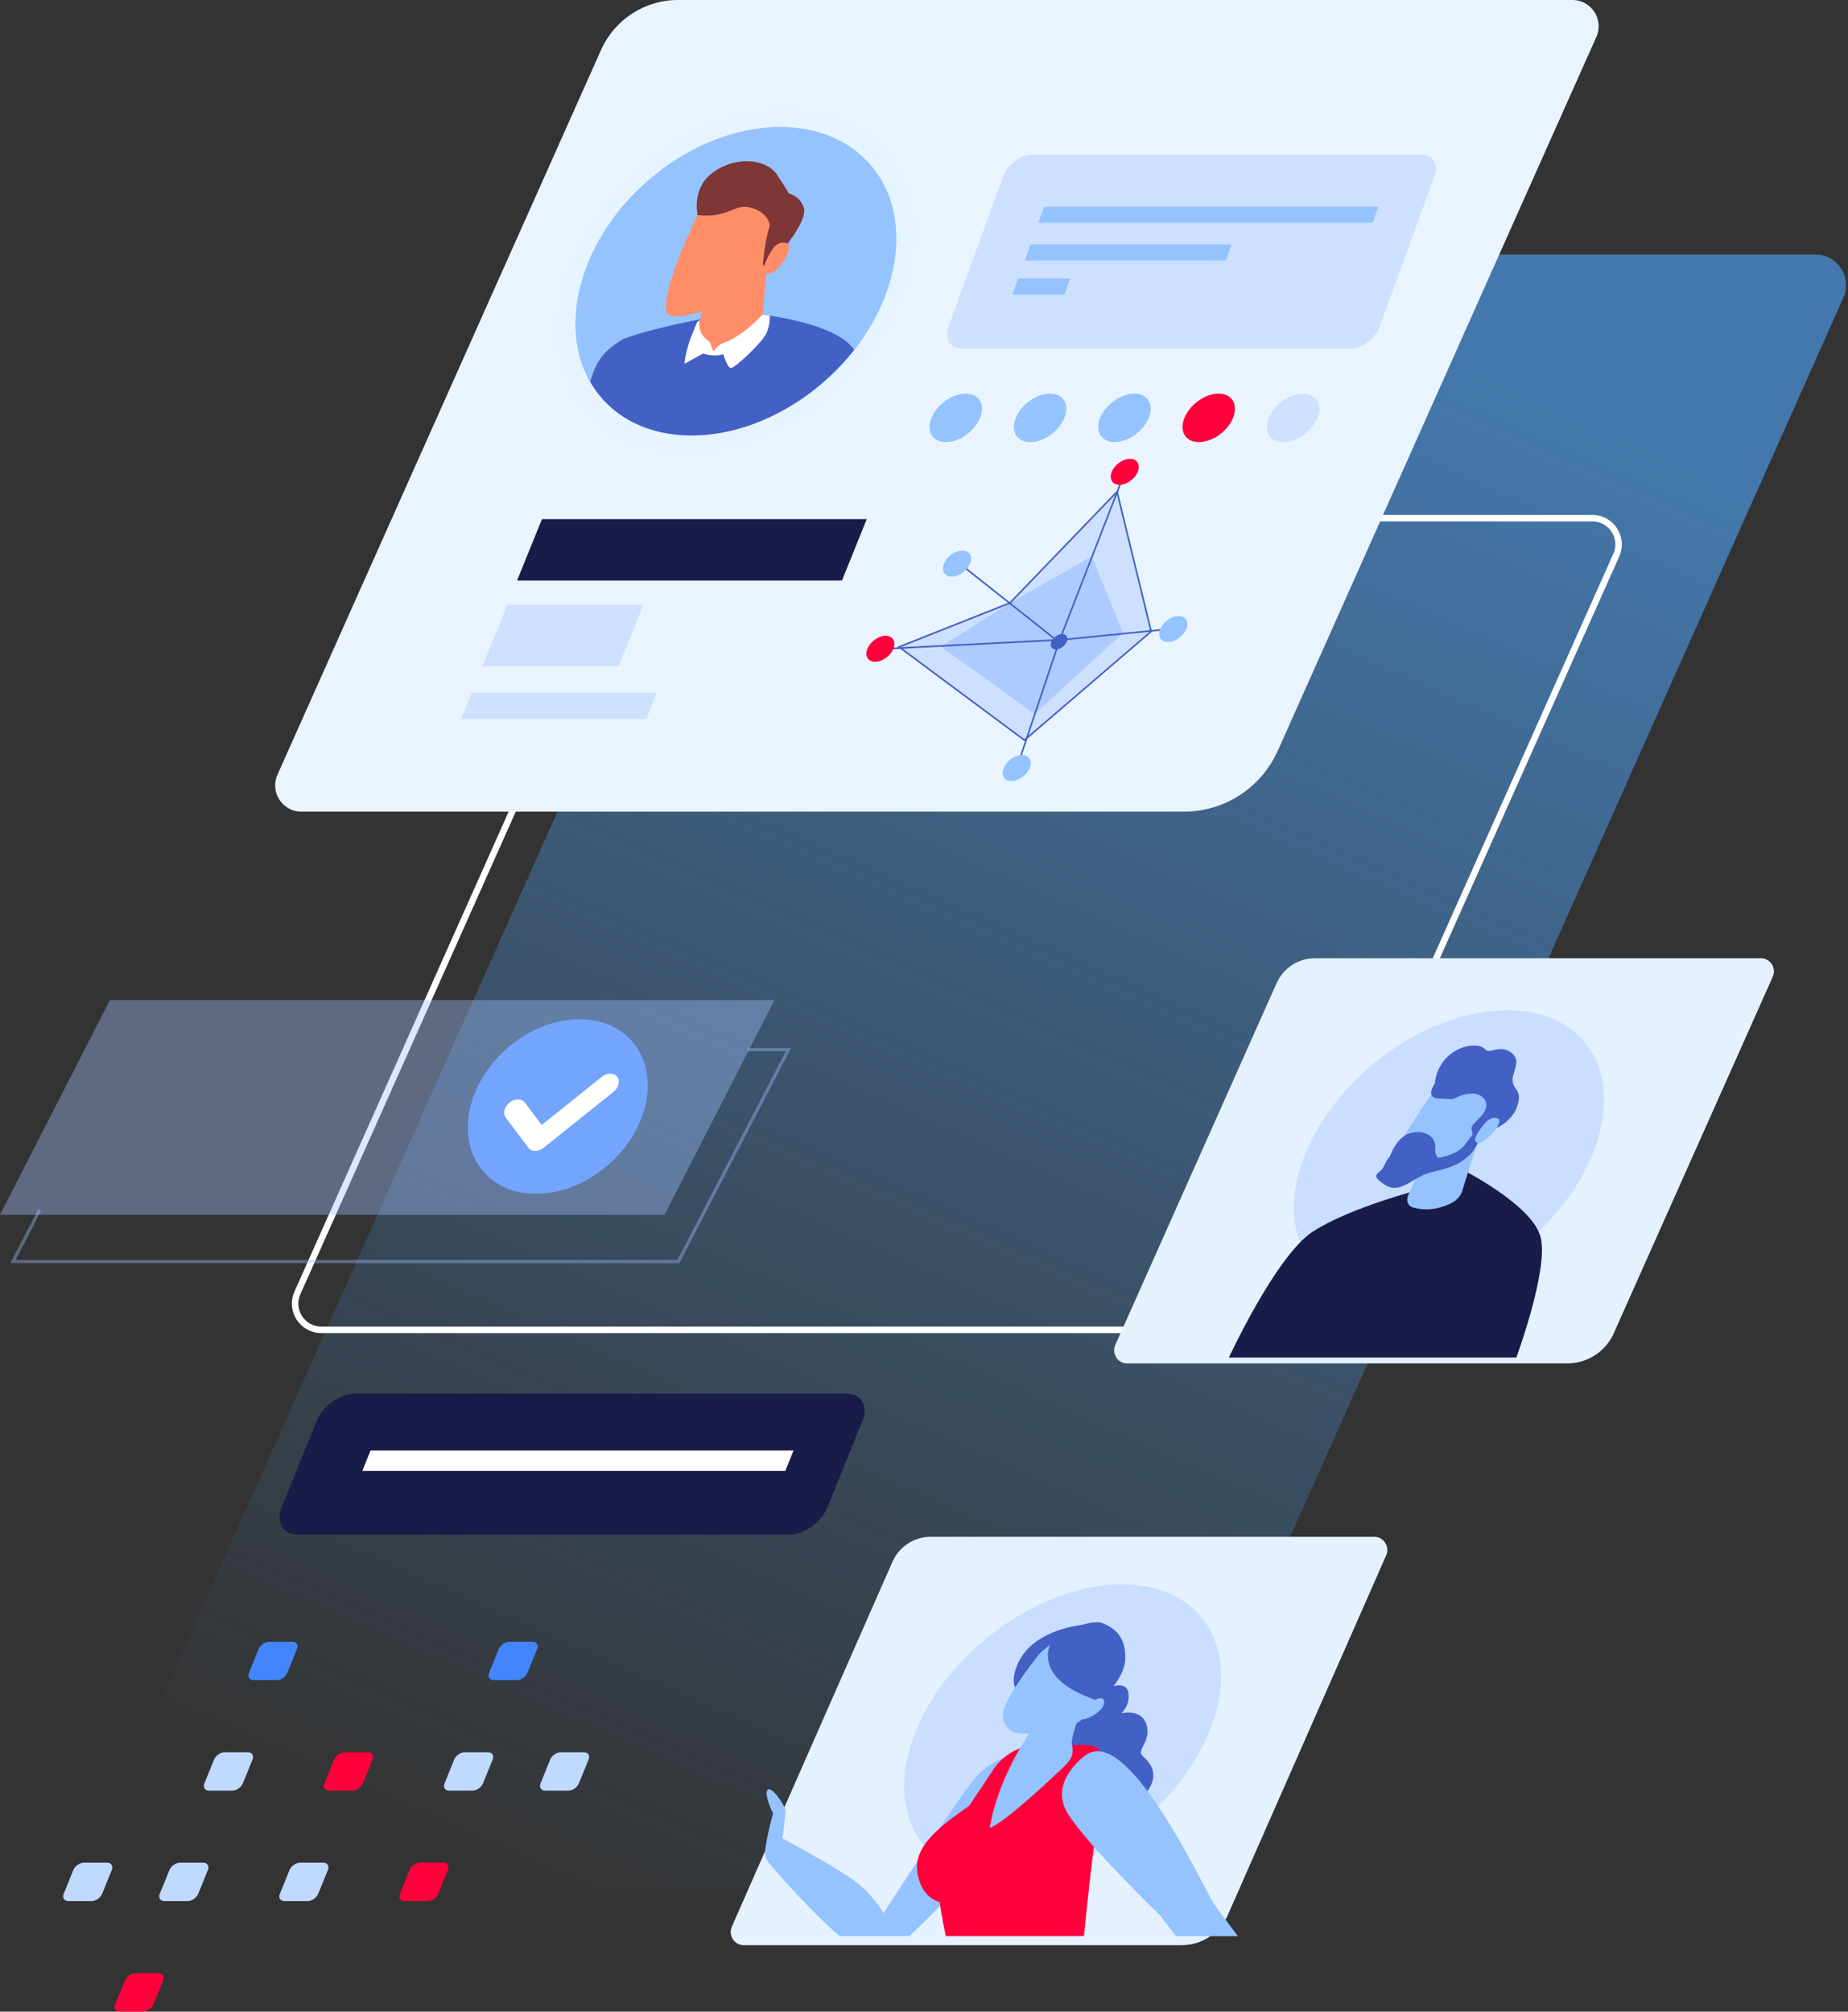 <svg width="316" height="344" viewBox="0 0 316 344" fill="none" xmlns="http://www.w3.org/2000/svg">
<rect x="0" y="0" width="316" height="344" fill="#333333" stroke="none"/>
<path d="M190.387 322.888H21.234C17.433 322.888 14.894 318.982 16.44 315.517L136.473 46.63C137.309 44.74 139.185 43.527 141.267 43.527H310.42C314.22 43.527 316.759 47.433 315.214 50.898L195.181 319.785C194.345 321.675 192.468 322.888 190.387 322.888Z" fill="url(#paint0_linear_3741_39101)"/>
<path d="M221.865 217.043L276.382 94.918C277.704 91.961 275.531 88.611 272.287 88.611H119.32C113.651 88.611 108.502 91.946 106.187 97.12L50.852 221.101C49.529 224.058 51.702 227.408 54.946 227.408H205.866C212.779 227.408 219.047 223.35 221.865 217.043V217.043Z" stroke="white" stroke-width="1.11" stroke-miterlimit="10"/>
<path d="M218.471 128.432L272.972 6.307C274.295 3.35 272.121 0 268.878 0H115.926C110.257 0 105.108 3.334 102.793 8.509L47.442 132.489C46.119 135.446 48.292 138.796 51.536 138.796H202.456C209.369 138.796 215.637 134.738 218.455 128.432H218.471Z" fill="#EAF4FF"/>
<path d="M142.815 67.682C157.214 55.201 161.284 36.313 151.906 25.494C142.528 14.675 123.253 16.023 108.855 28.504C94.456 40.986 90.386 59.874 99.764 70.692C109.142 81.511 128.417 80.163 142.815 67.682Z" fill="#E6F4FF"/>
<path d="M140.811 65.37C153.512 54.361 157.103 37.7 148.831 28.159C140.56 18.616 123.559 19.806 110.858 30.816C98.157 41.825 94.566 58.485 102.838 68.027C111.109 77.569 128.11 76.38 140.811 65.37Z" fill="#94C3FF"/>
<path d="M126.324 53.369C126.324 53.369 112.463 55.656 106.534 57.99C102.513 60.418 101.882 62.342 100.92 65.228V65.259C104.121 70.889 110.255 74.468 118.266 74.468C128.61 74.468 139.254 68.492 146.066 59.819C142.361 54.379 126.324 53.353 126.324 53.353V53.369Z" fill="#4361C4"/>
<path d="M121.436 47.474L119.039 57.566C118.739 58.828 119.37 59.884 120.568 60.074C122.445 60.373 125.425 60.358 128.595 58.323C129.557 57.708 130.203 56.667 130.266 55.69C130.597 50.975 131.559 41.309 131.559 41.309L121.42 47.459L121.436 47.474Z" fill="#FF8D68"/>
<path d="M119.29 36.766C119.29 36.766 112.778 49.948 114.039 53.496C115.506 55.909 128.594 50.484 130.738 46.952C132.883 43.42 137.803 37.018 133.971 33.013C130.139 29.007 124.21 30.379 119.274 36.766H119.29Z" fill="#FF8D68"/>
<path d="M119.291 36.765C119.291 36.765 118.14 32.113 122.082 29.369C126.024 26.625 131.086 27.177 132.899 29.921C134.713 32.665 134.87 33.075 134.87 33.075C134.87 33.075 136.81 33.485 137.457 35.55C138.103 37.616 134.003 42.82 132.332 44.334C130.66 45.847 131.007 45.879 131.007 45.879L130.455 45.154C130.455 45.154 130.771 41.18 131.575 38.846C131.796 37.616 130.376 35.834 127.901 35.408C125.409 34.998 124.495 37.316 119.291 36.78V36.765Z" fill="#7E3636"/>
<path d="M131.985 42.774C131.985 42.774 132.884 41.086 134.508 41.575C136.116 42.111 132.915 47.142 131.212 46.795C129.588 46.385 131.985 42.774 131.985 42.774Z" fill="#FF8D68"/>
<path d="M130.392 53.793C130.392 53.793 126.907 57.641 123.485 58.729C122.886 58.918 121.987 60.1 121.987 60.1L121.356 58.461C121.356 58.461 119.007 57.089 119.685 54.708L119.212 55.07L117.95 58.177C117.95 58.177 117.02 61.11 117.067 62.198L120.221 60.463C120.221 60.463 122.145 61.11 123.674 60.558C123.674 60.558 124.321 62.75 124.92 62.939C125.504 63.128 130.266 58.634 130.991 57.089C131.795 55.528 131.606 53.982 131.606 53.982L130.376 53.793H130.392Z" fill="white"/>
<path opacity="0.39" d="M230.872 59.6H164.516C162.482 59.6 161.425 57.944 162.166 55.91L171.565 30.112C172.306 28.078 174.561 26.422 176.595 26.422H242.951C244.985 26.422 246.041 28.078 245.3 30.112L235.902 55.91C235.161 57.944 232.906 59.6 230.872 59.6Z" fill="#A1C2FF"/>
<path d="M234.703 38.093H177.557L178.566 35.334H235.712L234.703 38.093Z" fill="#94C3FF"/>
<path d="M209.615 44.541H175.208L176.217 41.781H210.625L209.615 44.541Z" fill="#94C3FF"/>
<path d="M182.004 50.375H173.094L174.088 47.615H182.997L182.004 50.375Z" fill="#94C3FF"/>
<path d="M167.592 71.458C166.662 73.744 164.06 75.605 161.758 75.605C159.455 75.605 158.351 73.744 159.282 71.458C160.212 69.171 162.814 67.311 165.116 67.311C167.419 67.311 168.522 69.171 167.592 71.458Z" fill="#94C3FF"/>
<path d="M182.004 71.458C181.074 73.744 178.472 75.605 176.17 75.605C173.867 75.605 172.764 73.744 173.694 71.458C174.624 69.171 177.226 67.311 179.528 67.311C181.831 67.311 182.935 69.171 182.004 71.458Z" fill="#94C3FF"/>
<path d="M196.433 71.458C195.502 73.744 192.901 75.605 190.598 75.605C188.296 75.605 187.192 73.744 188.123 71.458C189.053 69.171 191.655 67.311 193.957 67.311C196.259 67.311 197.363 69.171 196.433 71.458Z" fill="#94C3FF"/>
<path d="M210.845 71.458C209.915 73.744 207.313 75.605 205.011 75.605C202.708 75.605 201.605 73.744 202.535 71.458C203.465 69.171 206.067 67.311 208.369 67.311C210.672 67.311 211.776 69.171 210.845 71.458Z" fill="#FF003B"/>
<path opacity="0.39" d="M225.274 71.458C224.344 73.744 221.742 75.605 219.439 75.605C217.137 75.605 216.033 73.744 216.964 71.458C217.894 69.171 220.496 67.311 222.798 67.311C225.1 67.311 226.204 69.171 225.274 71.458Z" fill="#A1C2FF"/>
<path opacity="0.39" d="M191.009 84.088L172.701 103.105L153.731 110.627L175.225 126.412L196.844 107.978L191.009 84.088Z" fill="#A1C2FF"/>
<path opacity="0.7" d="M186.672 95.143L172.701 103.106L160.89 110.58L176.911 122.092L192.065 108.247L186.672 95.143Z" fill="#A1C2FF"/>
<path d="M191.009 84.088L172.701 103.105L153.731 110.627L175.177 126.569L196.844 107.978L191.009 84.088Z" stroke="#4361C4" stroke-width="0.28" stroke-miterlimit="10"/>
<path d="M182.415 109.745C182.115 110.47 181.28 111.069 180.554 111.069C179.829 111.069 179.466 110.47 179.766 109.745C180.065 109.019 180.901 108.42 181.627 108.42C182.352 108.42 182.715 109.019 182.415 109.745Z" fill="#4361C4"/>
<path d="M164.407 96.625L180.617 109.445L151.697 110.927" stroke="#4361C4" stroke-width="0.28" stroke-miterlimit="10"/>
<path d="M173.978 130.986L181.2 109.445L200.265 107.537" stroke="#4361C4" stroke-width="0.28" stroke-miterlimit="10"/>
<path d="M192.081 81.424L181.2 109.445" stroke="#4361C4" stroke-width="0.28" stroke-miterlimit="10"/>
<path d="M165.873 96.372C165.368 97.602 163.981 98.595 162.751 98.595C161.521 98.595 160.921 97.602 161.426 96.372C161.931 95.142 163.318 94.148 164.548 94.148C165.778 94.148 166.377 95.142 165.873 96.372Z" fill="#94C3FF"/>
<path d="M152.769 110.942C152.264 112.172 150.877 113.166 149.647 113.166C148.417 113.166 147.817 112.172 148.322 110.942C148.827 109.712 150.214 108.719 151.444 108.719C152.674 108.719 153.273 109.712 152.769 110.942Z" fill="#FF003B"/>
<path d="M176.075 131.335C175.571 132.565 174.183 133.558 172.953 133.558C171.723 133.558 171.124 132.565 171.629 131.335C172.133 130.105 173.521 129.111 174.751 129.111C175.981 129.111 176.58 130.105 176.075 131.335Z" fill="#94C3FF"/>
<path d="M202.851 107.569C202.346 108.799 200.959 109.793 199.729 109.793C198.499 109.793 197.9 108.799 198.404 107.569C198.909 106.339 200.297 105.346 201.526 105.346C202.756 105.346 203.356 106.339 202.851 107.569Z" fill="#94C3FF"/>
<path d="M194.556 80.682C194.052 81.912 192.664 82.906 191.434 82.906C190.204 82.906 189.605 81.912 190.109 80.682C190.614 79.452 192.002 78.459 193.232 78.459C194.462 78.459 195.061 79.452 194.556 80.682Z" fill="#FF003B"/>
<path d="M143.968 99.278H88.414L92.671 88.775H148.21L143.968 99.278Z" fill="#191C49"/>
<path opacity="0.39" d="M110.522 122.93H78.858L80.687 118.42H112.335L110.522 122.93Z" fill="#A1C2FF"/>
<path opacity="0.39" d="M105.776 113.912H82.501L86.743 103.41H110.018L105.776 113.912Z" fill="#A1C2FF"/>
<path d="M275.953 227.98L303.139 167.017C303.801 165.535 302.713 163.863 301.105 163.863H224.846C222.024 163.863 219.453 165.535 218.302 168.105L190.707 229.998C190.044 231.48 191.132 233.152 192.741 233.152H267.99C271.443 233.152 274.566 231.118 275.969 227.98H275.953Z" fill="#E4F1FF"/>
<path opacity="0.39" d="M260.502 212.888C273.342 202.382 278.051 186.898 271.019 178.304C263.988 169.711 247.879 171.261 235.038 181.766C222.198 192.272 217.489 207.756 224.521 216.35C231.552 224.944 247.661 223.394 260.502 212.888Z" fill="#A1C2FF"/>
<path d="M249.794 199.881C249.794 199.881 262.157 206.031 263.466 211.66C264.775 217.29 259.287 232.144 259.287 232.144H210.135C210.135 232.144 218.193 214.735 224.453 210.635C230.714 206.535 242.808 203.413 242.808 203.413L249.794 199.881Z" fill="#191C49"/>
<path d="M244.732 195.875L240.869 204.201C240.38 205.242 240.68 206.188 241.579 206.472C242.982 206.898 245.332 207.15 248.217 205.715C249.1 205.273 249.794 204.453 250.047 203.633C251.229 199.675 253.878 191.586 253.878 191.586L244.717 195.875H244.732Z" fill="#94C3FF"/>
<path d="M245.143 186.634C245.143 186.634 237.447 197.215 237.747 200.322C238.425 202.498 249.763 199.076 252.128 196.285C254.509 193.478 259.619 188.511 257.395 184.774C255.172 181.036 250.252 181.667 245.127 186.634H245.143Z" fill="#94C3FF"/>
<path d="M245.474 185.073C245.474 185.073 245.348 185.246 245.206 185.482C244.764 186.239 244.102 187.753 245.947 187.848L248.407 187.974C248.407 187.974 252.365 185.719 253.926 188.1C255.077 190.481 251.308 191.948 251.624 193.13C251.939 194.329 251.781 194.061 251.245 194.723C250.709 195.385 250.283 196.442 248.501 197.246C246.72 198.035 245.316 197.908 243.613 198.839C241.91 199.769 238.63 198.713 238.283 197.908C237.495 197.246 237.037 198.697 236.533 199.627C236.028 200.558 234.467 200.826 235.965 202.008C237.479 203.207 238.583 203.727 241.216 202.134C243.85 200.542 243.928 200.684 246.578 200.006C249.227 199.343 251.198 198.003 252.223 196.347C253.248 194.692 253.563 192.579 254.415 191.774C255.266 190.97 255.739 191.774 255.361 192.705C254.982 193.635 258.594 191.916 259.461 189.125C260.328 186.334 258.814 186.476 258.657 184.883C258.499 183.291 260.312 181.43 258.389 179.979C256.465 178.528 254.651 180.373 253.958 179.443C253.279 178.513 250.283 178.386 247.886 180.373C245.49 182.36 245.363 185.183 245.363 185.183" fill="#4361C4"/>
<path d="M253.957 192.057C253.957 192.057 254.998 190.716 256.165 191.268C257.316 191.867 253.815 195.841 252.554 195.4C251.355 194.895 253.941 192.072 253.941 192.072L253.957 192.057Z" fill="#94C3FF"/>
<path d="M237.464 198.333C237.464 198.333 238.599 194.217 241.453 193.697C244.307 193.176 245.616 194.895 245.427 196.346C245.238 197.797 246.499 198.601 246.499 198.601C246.499 198.601 239.277 202.054 237.464 198.333Z" fill="#4361C4"/>
<path d="M209.975 327.426L237.027 265.978C237.686 264.484 236.603 262.799 235.003 262.799H159.118C156.309 262.799 153.751 264.484 152.606 267.074L125.145 329.46C124.486 330.954 125.569 332.639 127.169 332.639H202.05C205.487 332.639 208.594 330.589 209.99 327.426H209.975Z" fill="#E4F1FF"/>
<path opacity="0.39" d="M194.716 311.941C207.839 301.203 212.652 285.379 205.467 276.596C198.281 267.814 181.817 269.399 168.693 280.136C155.57 290.874 150.757 306.698 157.943 315.48C165.129 324.263 181.592 322.678 194.716 311.941Z" fill="#A1C2FF"/>
<path d="M188.671 288.9C188.671 288.9 192.408 287.118 192.913 289.278C193.417 291.438 191.762 292.984 191.762 292.984C191.762 292.984 195.136 292.053 196.051 294.939C196.95 297.825 194.237 299.197 195.357 300.238C196.476 301.278 198.81 303.47 195.546 307.129C192.282 310.787 187.504 314.981 181.985 312.285C176.45 309.589 178.216 296.421 178.216 296.421L179.572 292.574L188.671 288.9Z" fill="#4361C4"/>
<path d="M185.059 277.859C185.059 277.859 176.717 278.569 174.084 284.403C171.451 290.238 176.686 290.648 176.686 290.648L185.059 277.859Z" fill="#4361C4"/>
<path d="M130.893 317.553L131.429 318.515C131.429 318.515 137.847 326.179 143.571 331.083H155.477C161.69 325.422 170.158 315.566 170.205 315.156C170.252 314.589 177.664 306.531 176.039 303.235C174.4 299.955 172.286 300.476 172.286 300.476C172.286 300.476 169.874 300.807 167.162 303.614C164.449 306.42 151.077 327.157 151.077 327.157C151.077 327.157 149.358 324.066 146.205 321.7C143.035 319.335 133.795 314.352 133.795 314.352C133.795 314.352 134.362 310.347 134.315 309.59C134.268 308.817 131.965 305.332 131.256 306.073C130.562 306.83 132.186 310.11 132.186 310.11C132.186 310.11 130.388 316.576 130.925 317.537L130.893 317.553Z" fill="#94C3FF"/>
<path d="M160.681 325.277C160.681 325.277 161.028 327.831 161.721 331.08H185.359C185.879 325.75 186.983 315.027 187.646 312.473C188.529 309.051 187.756 301.765 188.04 299.763C188.324 297.76 182.615 298.501 182.615 298.501L175.172 298.627L173.974 299.148C172.318 299.857 170.836 301.103 169.858 302.585C168.944 303.989 167.572 306.055 165.758 308.751C162.825 310.974 156.344 314.854 156.817 319.742C157.29 324.63 160.712 325.277 160.712 325.277H160.681Z" fill="#FF003B"/>
<path d="M177.648 294.1C177.648 294.1 171.041 302.268 169.228 312.565C171.388 311.903 177.932 305.895 181.811 302.221C183.435 300.675 183.593 299.824 183.293 298.247C183.152 297.458 183.83 295.298 184.744 292.822C185.343 289.4 177.664 294.1 177.664 294.1H177.648Z" fill="#94C3FF"/>
<path d="M198.384 327.547C198.384 327.547 199.409 328.967 201.112 331.095H211.677C209.643 328.399 208.019 326.207 207.514 325.45C205.78 322.833 193.701 296.467 186.336 299.747C184.98 300.346 180.06 304.477 182.063 309.114C184.066 313.75 198.384 327.547 198.384 327.547Z" fill="#94C3FF"/>
<path d="M177.348 283.315C176.308 284.624 173.69 288.046 172.145 291.058C170.789 293.691 171.719 296.104 174.242 296.372C177.885 296.766 183.419 295.851 185.249 293.77C187.961 290.679 193.748 285.207 191.399 280.95C189.112 276.818 183.908 277.244 178.295 282.29C177.948 282.605 177.632 282.937 177.348 283.299V283.315Z" fill="#94C3FF"/>
<path d="M179.808 280.62C179.808 280.62 176.166 286.581 186.526 290.397L187.835 290.98C187.835 290.98 192.36 287.385 192.424 283.584C192.487 279.784 190.531 278.396 188.544 277.561C186.573 276.741 181.196 279.185 179.808 280.62Z" fill="#4361C4"/>
<path d="M186.227 291.248C186.227 291.248 188.844 289.435 188.813 291.106C188.781 292.778 185.107 294.56 184.713 293.866C184.334 293.172 186.211 291.248 186.211 291.248H186.227Z" fill="#94C3FF"/>
<path d="M134.928 262.427H50.943C48.372 262.427 47.127 260.33 48.167 257.76L54.144 242.984C55.184 240.414 58.117 238.316 60.688 238.316H144.689C147.259 238.316 148.505 240.398 147.464 242.984L141.488 257.76C140.447 260.33 137.514 262.427 134.928 262.427Z" fill="#191C49"/>
<path d="M134.281 251.546H61.949L63.353 248.045H135.685L134.281 251.546Z" fill="white"/>
<path d="M47.363 287.31H43.358C42.648 287.31 42.302 286.742 42.585 286.033L44.21 282.027C44.493 281.318 45.298 280.75 46.007 280.75H50.013C50.722 280.75 51.069 281.318 50.77 282.027L49.145 286.033C48.861 286.742 48.057 287.31 47.348 287.31H47.363Z" fill="#4385FF"/>
<path d="M88.426 287.31H84.421C83.711 287.31 83.364 286.742 83.648 286.033L85.272 282.027C85.556 281.318 86.36 280.75 87.07 280.75H91.075C91.785 280.75 92.132 281.318 91.832 282.027L90.208 286.033C89.924 286.742 89.12 287.31 88.41 287.31H88.426Z" fill="#4385FF"/>
<path d="M39.73 306.204H35.725C35.015 306.204 34.669 305.637 34.968 304.927L36.592 300.922C36.876 300.212 37.68 299.645 38.39 299.645H42.395C43.105 299.645 43.452 300.212 43.168 300.922L41.544 304.927C41.26 305.637 40.456 306.204 39.746 306.204H39.73Z" fill="#BFD9FF"/>
<path d="M60.261 306.204H56.256C55.547 306.204 55.2 305.637 55.499 304.927L57.123 300.922C57.407 300.212 58.212 299.645 58.921 299.645H62.926C63.636 299.645 63.983 300.212 63.699 300.922L62.075 304.927C61.791 305.637 60.987 306.204 60.277 306.204H60.261Z" fill="#FF003B"/>
<path d="M80.793 306.204H76.787C76.078 306.204 75.731 305.637 76.031 304.927L77.655 300.922C77.939 300.212 78.743 299.645 79.452 299.645H83.458C84.167 299.645 84.514 300.212 84.23 300.922L82.606 304.927C82.322 305.637 81.518 306.204 80.809 306.204H80.793Z" fill="#BFD9FF"/>
<path d="M97.224 306.204H93.219C92.509 306.204 92.162 305.637 92.446 304.927L94.07 300.922C94.354 300.212 95.158 299.645 95.868 299.645H99.873C100.583 299.645 100.93 300.212 100.63 300.922L99.006 304.927C98.722 305.637 97.918 306.204 97.208 306.204H97.224Z" fill="#BFD9FF"/>
<path d="M32.099 325.091H28.094C27.384 325.091 27.037 324.523 27.337 323.814L28.961 319.809C29.245 319.099 30.049 318.531 30.759 318.531H34.764C35.474 318.531 35.82 319.099 35.537 319.809L33.912 323.814C33.629 324.523 32.824 325.091 32.115 325.091H32.099Z" fill="#BFD9FF"/>
<path d="M15.668 325.091H11.662C10.953 325.091 10.606 324.523 10.906 323.814L12.53 319.809C12.814 319.099 13.618 318.531 14.327 318.531H18.333C19.042 318.531 19.389 319.099 19.105 319.809L17.481 323.814C17.197 324.523 16.393 325.091 15.684 325.091H15.668Z" fill="#BFD9FF"/>
<path d="M52.63 325.091H48.625C47.915 325.091 47.568 324.523 47.868 323.814L49.492 319.809C49.776 319.099 50.58 318.531 51.29 318.531H55.295C56.005 318.531 56.352 319.099 56.052 319.809L54.428 323.814C54.144 324.523 53.34 325.091 52.63 325.091Z" fill="#BFD9FF"/>
<path d="M73.162 325.091H69.156C68.447 325.091 68.1 324.523 68.4 323.814L70.024 319.809C70.308 319.099 71.112 318.531 71.821 318.531H75.827C76.536 318.531 76.883 319.099 76.584 319.809L74.959 323.814C74.675 324.523 73.871 325.091 73.162 325.091Z" fill="#FF003B"/>
<path d="M24.467 343.988H20.461C19.752 343.988 19.405 343.42 19.704 342.71L21.329 338.705C21.612 337.995 22.417 337.428 23.126 337.428H27.132C27.841 337.428 28.188 337.995 27.889 338.705L26.264 342.71C25.98 343.42 25.176 343.988 24.467 343.988Z" fill="#FF003B"/>
<path opacity="0.39" d="M127.813 179.482H134.824L116.002 215.729H2.217L6.812 206.869" stroke="#A1C2FF" stroke-width="0.55" stroke-miterlimit="10"/>
<path opacity="0.39" d="M113.631 207.735H0L18.797 171.025H132.428L113.631 207.735Z" fill="#A1C2FF"/>
<path d="M104.103 199.101C111.101 192.921 112.866 183.487 108.047 178.03C103.227 172.573 93.647 173.159 86.65 179.339C79.652 185.519 77.886 194.953 82.706 200.41C87.526 205.867 97.105 205.281 104.103 199.101Z" fill="#73A5FF"/>
<path d="M91.522 196.81C91.049 196.81 90.623 196.637 90.355 196.274L86.492 191.133C85.956 190.424 86.24 189.257 87.138 188.531C88.037 187.822 89.188 187.822 89.74 188.531L92.626 192.379L102.923 184.132C103.822 183.422 104.973 183.422 105.525 184.132C106.061 184.841 105.777 186.008 104.878 186.734L92.957 196.274C92.516 196.637 91.995 196.81 91.522 196.81Z" fill="white"/>
<defs>
<linearGradient id="paint0_linear_3741_39101" x1="210.948" y1="43.193" x2="86.769" y2="323.172" gradientUnits="userSpaceOnUse">
<stop stop-color="#4478AC"/>
<stop offset="1" stop-color="#4478AC" stop-opacity="0"/>
</linearGradient>
</defs>
</svg>
